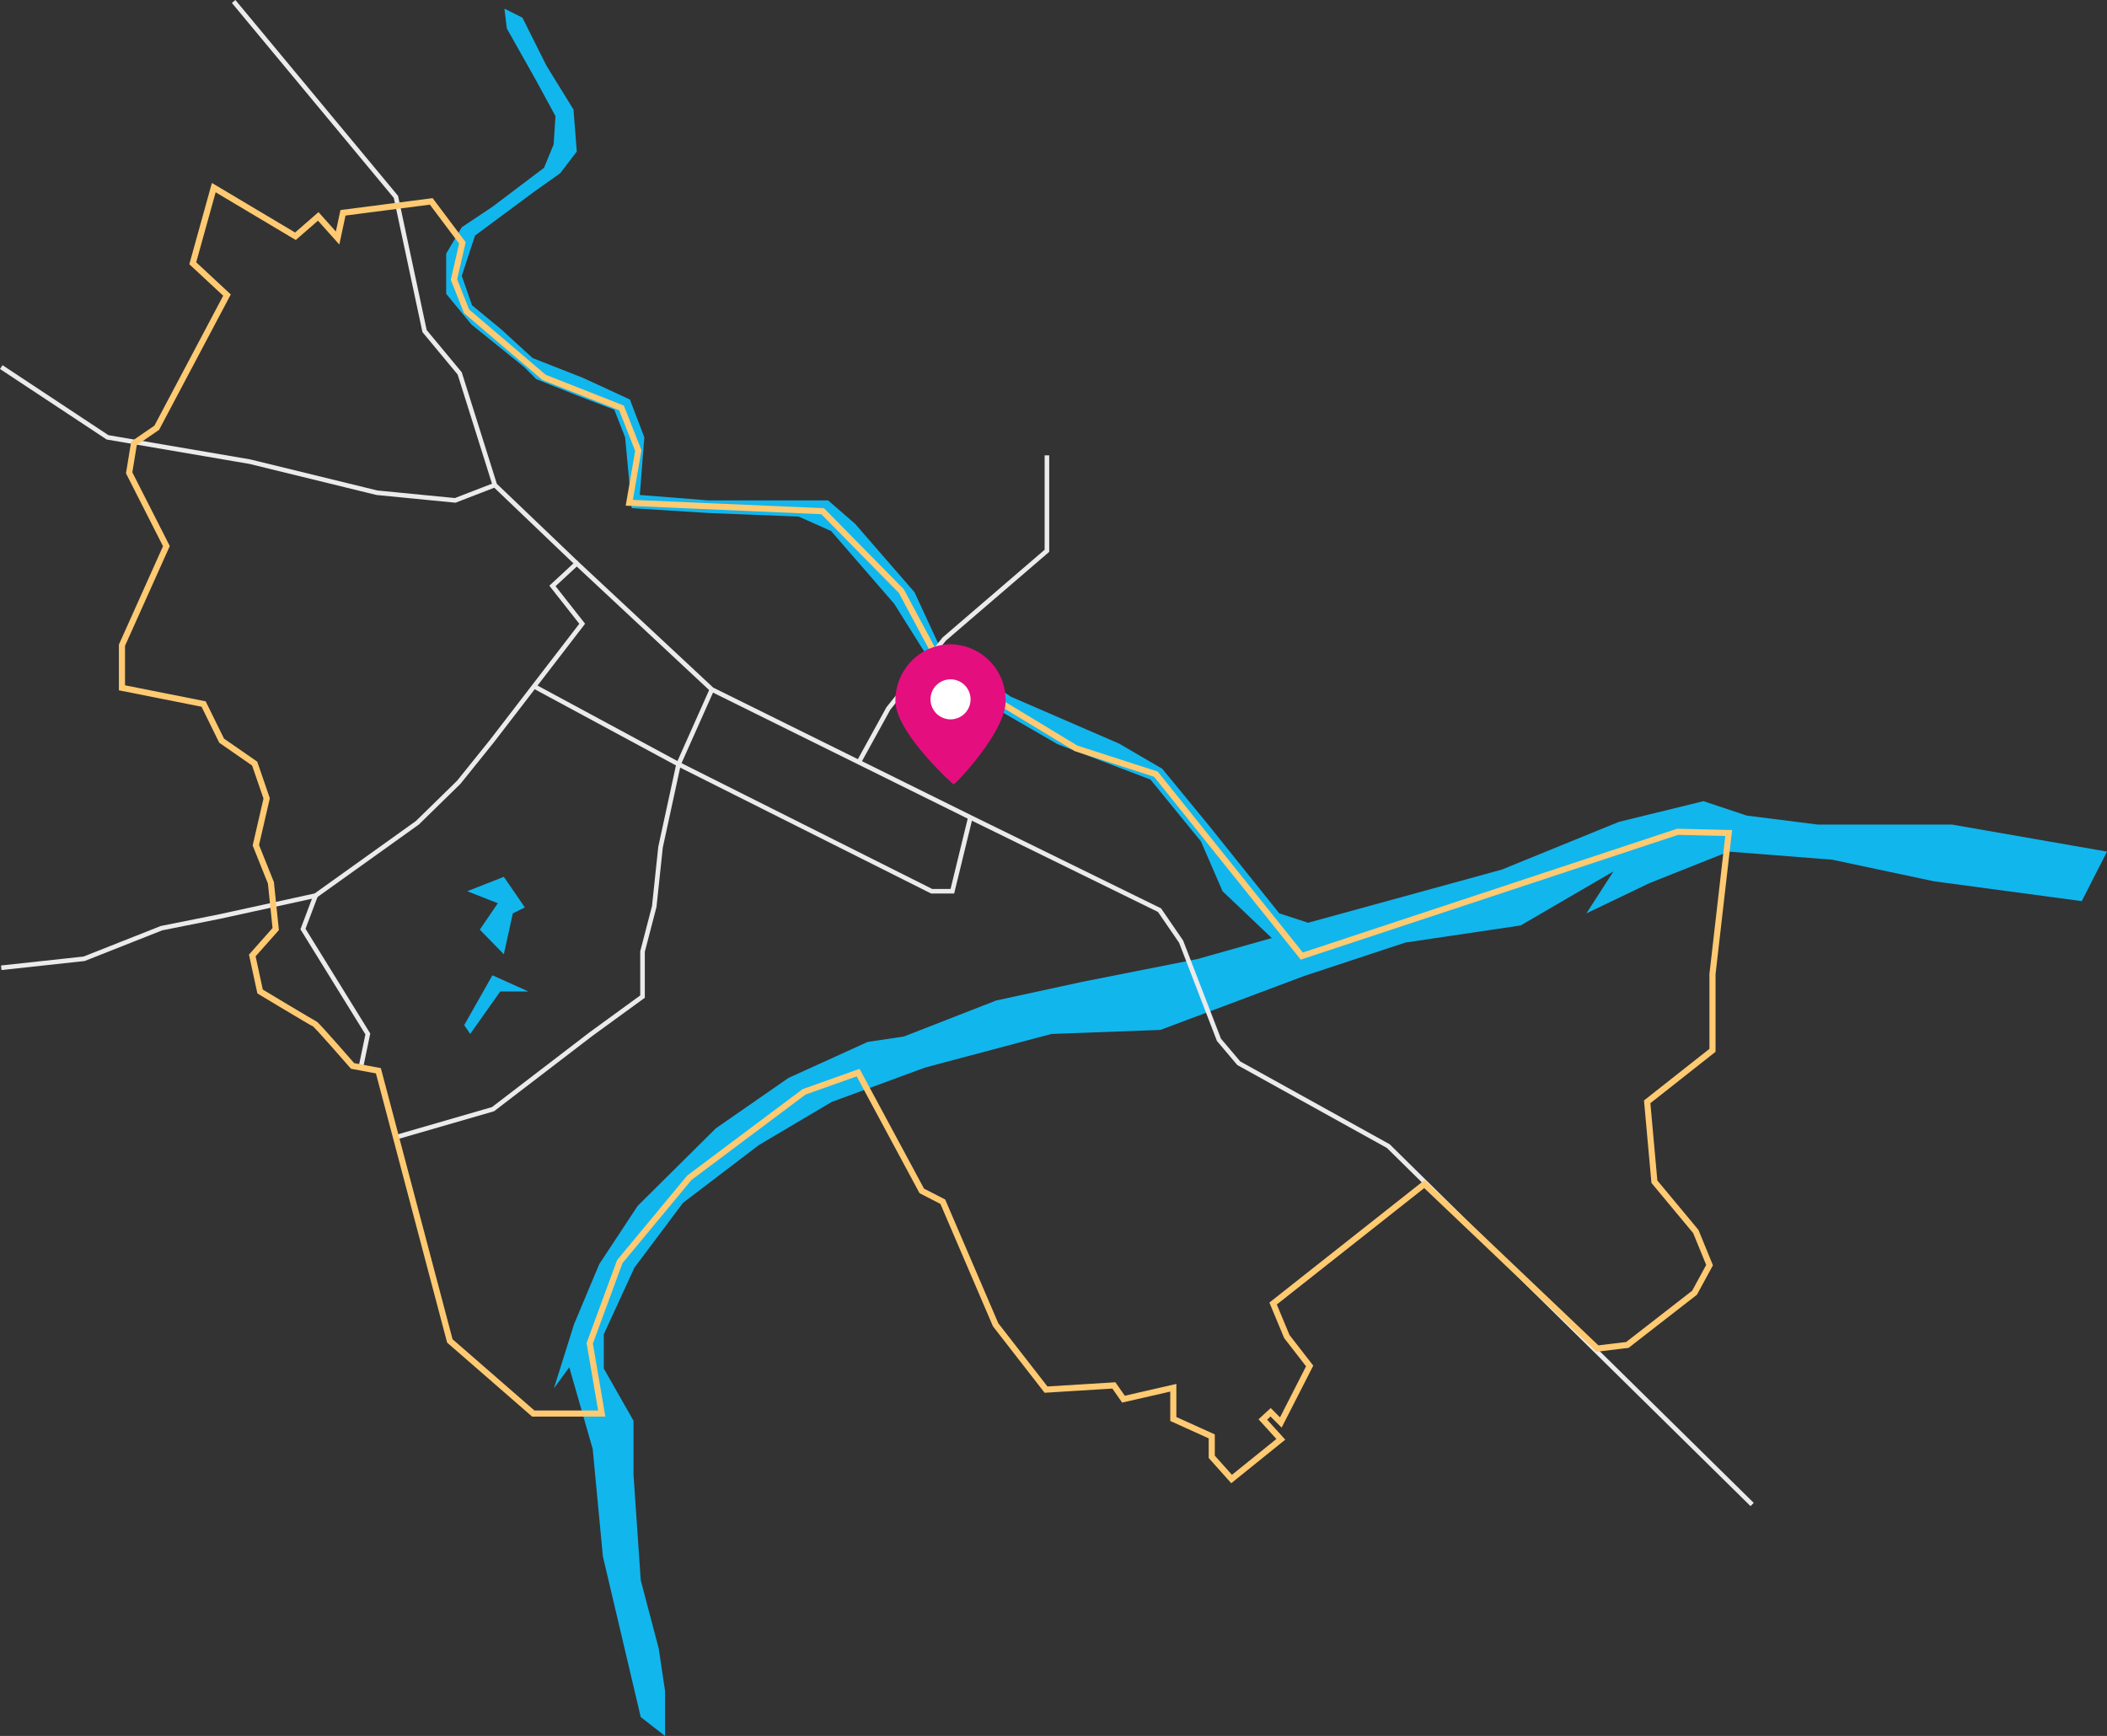 <svg id="Слой_1" data-name="Слой 1" xmlns="http://www.w3.org/2000/svg" viewBox="0 0 1379.74 1136.88"><rect x="0" y="0" width="1379.74" height="1136.88" fill="#333333" stroke="none"/><defs><style>.cls-1{fill:#11b6ed;}.cls-2,.cls-3{fill:none;stroke-miterlimit:10;}.cls-2{stroke:#ebebeb;stroke-width:3px;}.cls-3{stroke:#ffca72;stroke-width:4px;}.cls-4{fill:#e40e7f;}.cls-5{fill:#fff;}</style></defs><title>карта Коломна</title><polygon class="cls-1" points="419.57 1124.49 435.5 1136.88 435.5 1107.39 431.37 1079.67 419.57 1034.85 414.85 965.84 414.85 930.46 395.39 896.25 395.39 873.84 415.44 830.19 447.29 787.73 496.83 749.98 544.61 721.67 605.94 699.09 688.51 677.14 759.88 674.49 854.24 639.1 920.3 617.28 995.79 606.08 1056.54 570.69 1038.84 598.17 1080.13 578.36 1132.03 557.71 1199.85 563.02 1266.5 577.17 1363.22 590.15 1379.74 557.71 1278.3 540.02 1190.42 540.02 1143.83 534.12 1115.52 524.68 1060.08 538.25 983.4 569.51 856.6 604.3 837.73 598.17 791.13 540.02 761.06 503.45 732.75 486.94 661.97 456.27 616.56 426.19 598.87 387.86 559.94 343.03 542.25 327.7 463.81 327.7 418.98 324.16 421.93 286.41 412.5 261.64 381.83 247.49 348.8 234.51 328.16 215.64 309.09 199.91 302.4 180.65 311.05 154.3 349.19 125.99 366.88 113.41 377.7 99.25 375.54 71.73 357.84 43.03 342.11 11.57 330.32 5.68 331.89 18.65 351.16 52.86 363.74 76.06 362.56 94.54 356.27 109.87 322.45 135.43 302.4 148.8 292.18 166.1 292.18 192.44 308.69 212.49 343.29 240.41 351.16 248.27 377.7 258.89 402.27 268.33 409.35 286.41 413.68 332.81 463.61 335.95 522.98 338.31 544.21 347.75 585.5 395.33 608.08 431.25 640.15 457.06 692.45 487.33 753.39 510.53 786.42 551.03 800.57 583.66 832.81 614.33 784.06 628.09 708.57 643.03 652.34 655.22 591.88 678.81 568.2 682.35 516.3 705.94 468.72 738.97 417.61 789.69 392.44 827.83 375.93 867.15 362.72 909.22 372.78 895.46 388.12 948.93 394.8 1019.32 419.57 1124.49"/><polygon class="cls-1" points="329.93 574.23 305.94 583.66 325.99 591.53 314.2 608.83 329.93 624.95 335.82 598.17 343.69 594.28 329.93 574.23"/><polygon class="cls-1" points="322.45 638.71 346.05 649.33 327.57 649.33 307.91 677.14 303.98 671.34 322.45 638.71"/><polyline class="cls-2" points="0.83 633.79 55.09 627.9 105.81 607.84 144.14 600.18 206.66 586.52 273.31 538.84 300.44 512.3 322.26 485.17 381.24 408.5 361.77 383.73 377.7 368.98 466.17 451.55 635.43 535.3 759.29 596.05 773.44 616.69 798.21 680.98 811.19 696.31 909.09 750.57 1147.36 985.3"/><polyline class="cls-2" points="466.17 451.55 444.34 500.5 432.55 554.76 428.42 593.69 420.75 623.18 420.75 652.67 387.13 677.14 322.85 726.39 259.27 744.8"/><polyline class="cls-2" points="206.66 586.52 198.4 608.43 240.87 677.14 236.29 699.09"/><polyline class="cls-2" points="349.73 449.46 444.34 500.5 610.07 583.66 623.64 583.66 635.43 535.3"/><polyline class="cls-2" points="377.7 368.98 324.03 317.67 301.03 244.54 278.02 216.82 259.27 128.94 152.99 0.96"/><polyline class="cls-2" points="324.03 317.67 298.08 327.7 246.77 322.68 163.61 302.34 70.42 286.41 0.83 240.41"/><polyline class="cls-2" points="562.38 499.16 581.76 463.94 618.33 418.52 685.56 360.73 685.56 298.21"/><path class="cls-3" d="M420.33,642.69,417.18,662l24.38,48-29.1,64.88v27.91l53.47,10.62,11.8,24,21.63,15,7.86,22.8-7.08,30.67L510,930.5l3.15,30.28-15.34,17.3,5.11,23.59s34.61,20.84,35.78,21.23,24.78,27.52,24.78,27.52l16.9,3.15,46.79,176.93,54.66,47.58h44.82l-7.87-46,19.66-53.47,45.61-55,75.1-56.23,35.39-12.58,41.68,77.46,13.76,7.07,34.6,80.61,33,42.46,44.43-2.75,6.29,9,32.63-7.47v20.45l25.17,11.4v13.37l13,14.55,32.24-26-11.79-13,5.11-4.72,6.68,6.69,18.88-37-14.94-19.27-9-21.63,99.09-78.24,113.23,107.73,19.66-2.36,44-34.2,9.83-18.09-9-22-27.13-32.63-4.72-52.3L1454,1040.2V990.26l10.61-92.39-33.42-.79-246.13,81.39-95.55-119.14-52.29-16.9-87.68-53.08-26.74-49.94-51.51-52.29-126.6-5.51,5.89-34.21-11-27.91-50.72-20-50.72-43.26-8.26-20.83,5.51-24L615,484.23l-57.8,7.47-3.53,16.52L541,494.06l-14.94,13-53.47-31.85-13.76,49.54,22.41,20.84-46,86.89Z" transform="translate(-332.6 -352.34)"/><path class="cls-4" d="M955.05,774.28a36.56,36.56,0,0,1,36.06,37.11c0,20.56-33.11,54.67-34,54.67-.42,0-38.16-34.11-38.16-54.67C918.86,791.12,935,774.43,955.05,774.28Z" transform="translate(-332.6 -352.34)"/><path class="cls-5" d="M955.05,823.45a13.11,13.11,0,1,0-13.11-13.11A13.12,13.12,0,0,0,955.05,823.45Z" transform="translate(-332.6 -352.34)"/></svg>